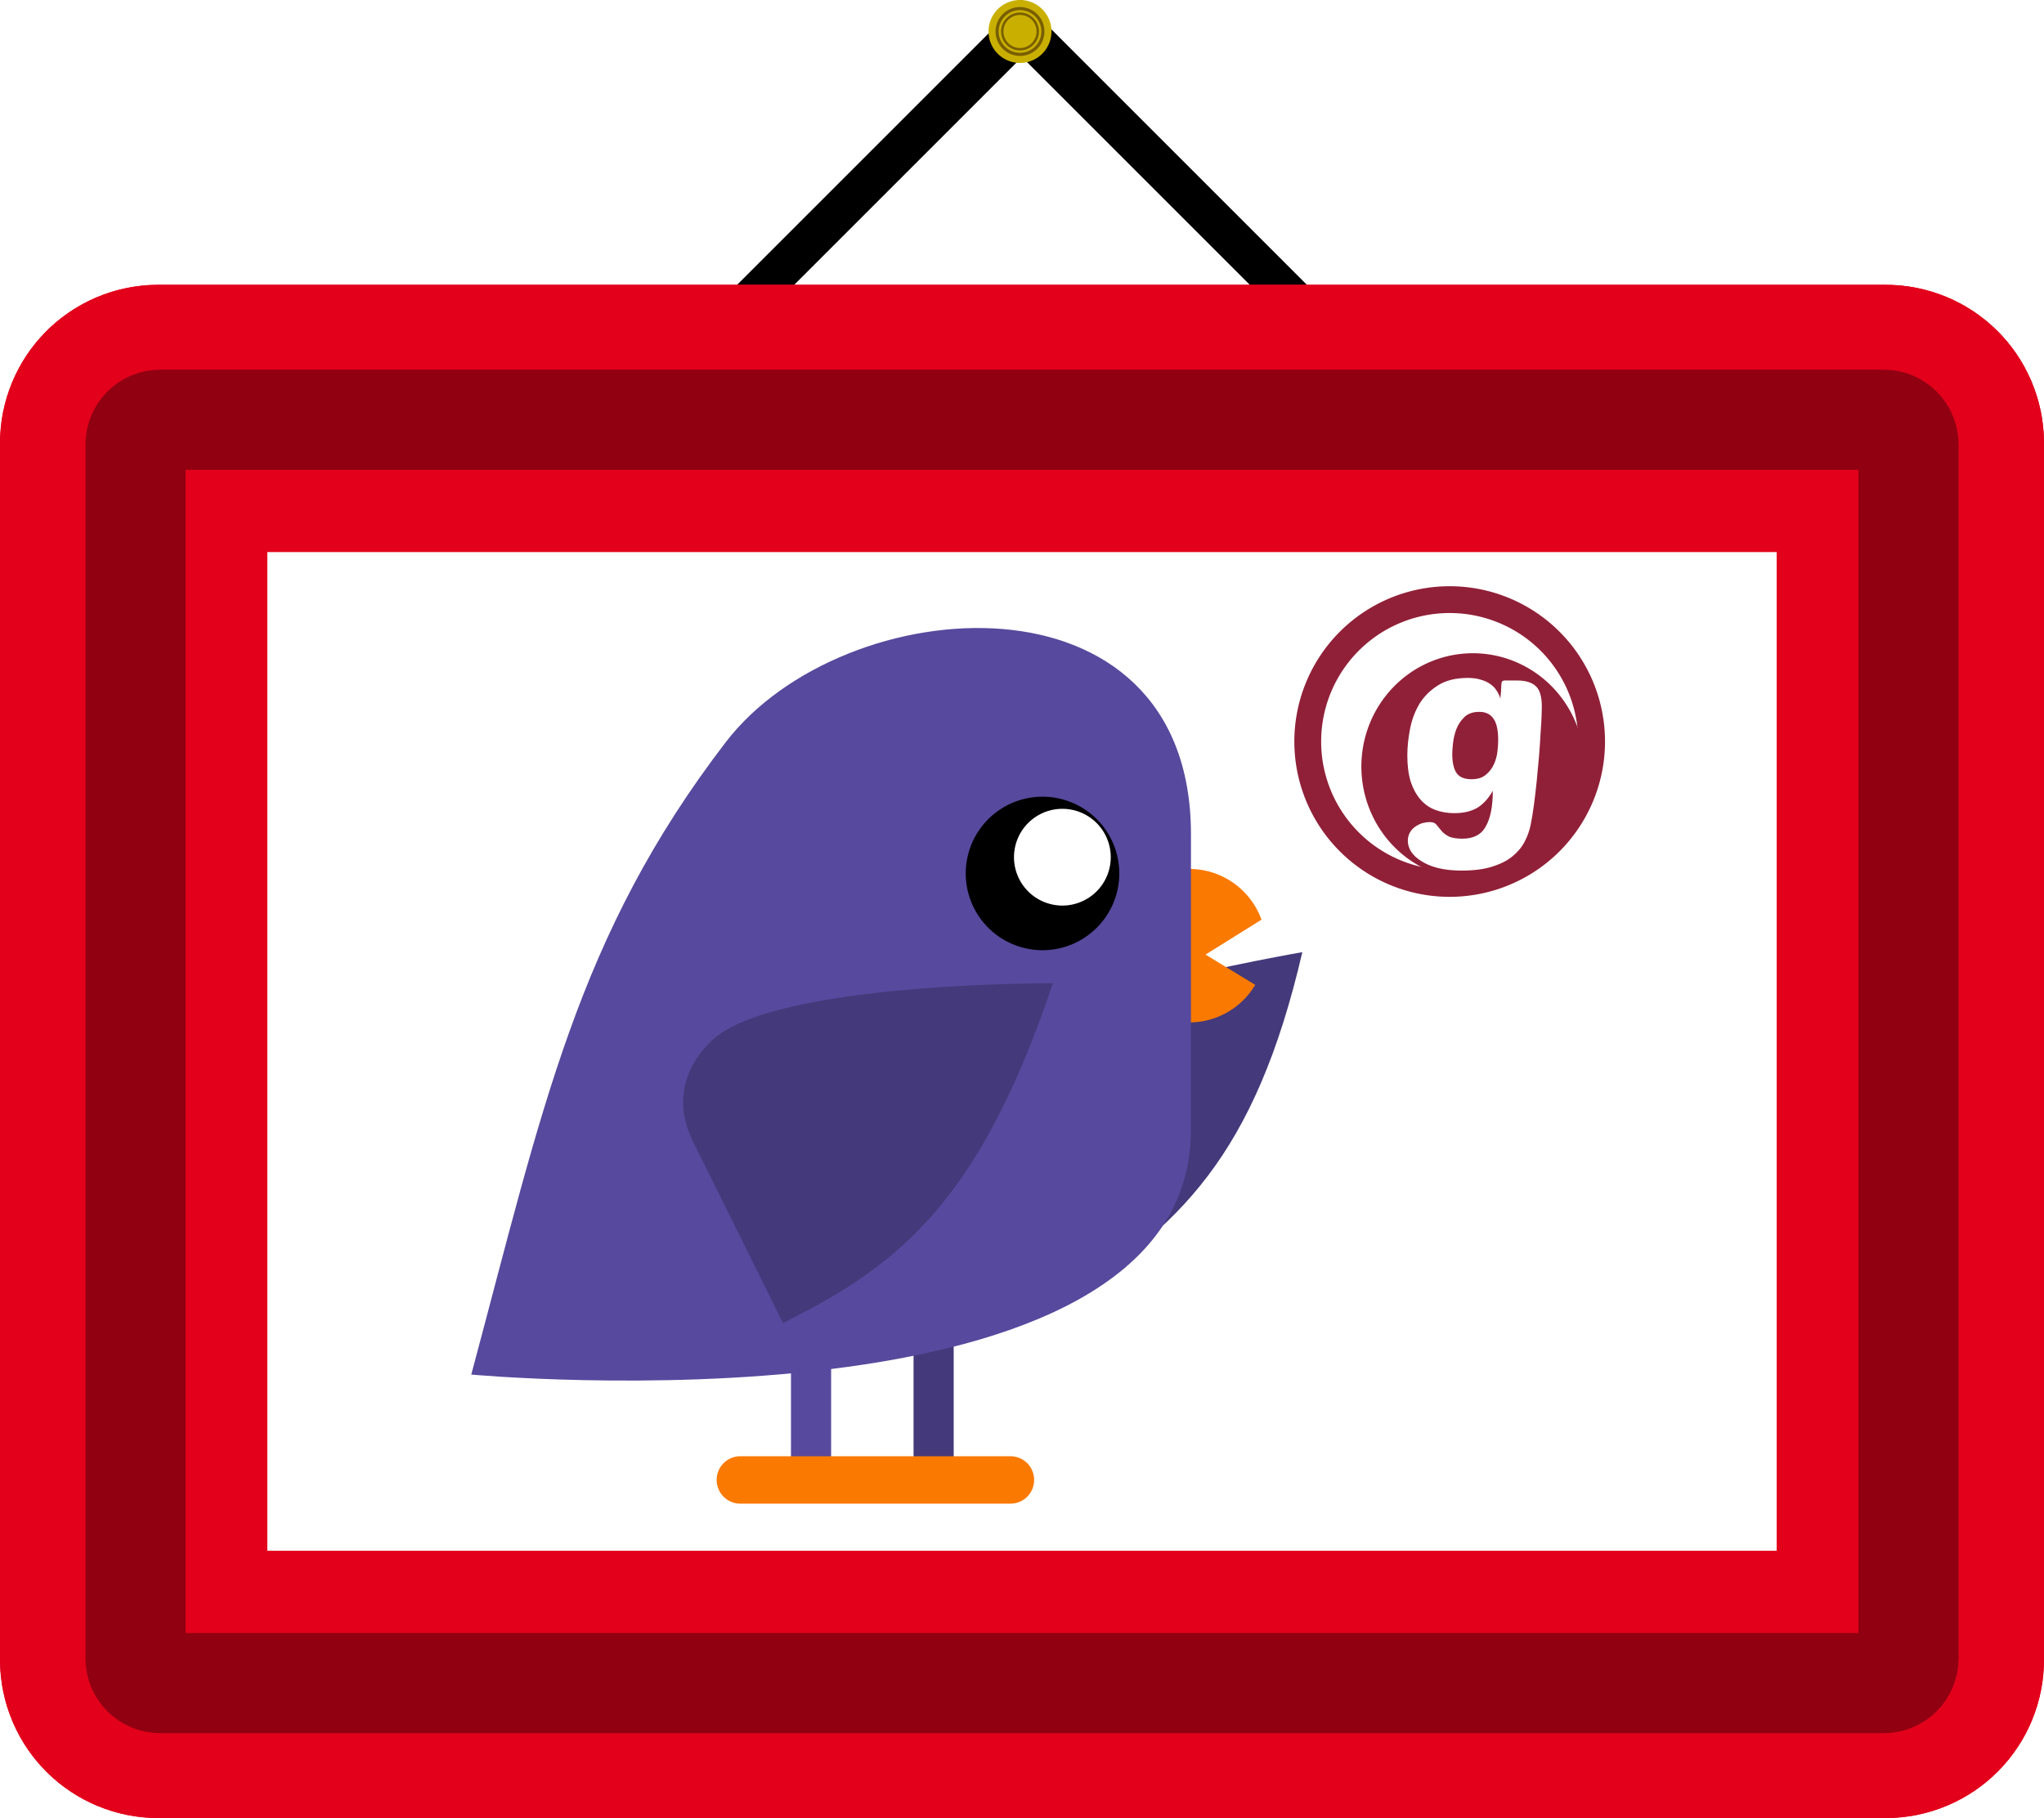 <?xml version="1.0" encoding="UTF-8" standalone="no"?>
<!-- Created with Inkscape (http://www.inkscape.org/) -->

<svg
   xmlns:dc="http://purl.org/dc/elements/1.1/"
   xmlns:cc="http://creativecommons.org/ns#"
   xmlns:rdf="http://www.w3.org/1999/02/22-rdf-syntax-ns#"
   xmlns:svg="http://www.w3.org/2000/svg"
   xmlns="http://www.w3.org/2000/svg"
   xmlns:sodipodi="http://sodipodi.sourceforge.net/DTD/sodipodi-0.dtd"
   xmlns:inkscape="http://www.inkscape.org/namespaces/inkscape"
   width="74.253mm"
   height="66.058mm"
   viewBox="0 0 263.1 234.064"
   id="svg2"
   version="1.1"
   inkscape:version="0.91 r13725"
   sodipodi:docname="Dragonleaf5678 bird portrait 4.svg">
  <defs
     id="defs4">
    <filter
       inkscape:collect="always"
       style="color-interpolation-filters:sRGB"
       id="filter4481"
       x="-0.049"
       width="1.097"
       y="-0.029"
       height="1.057">
      <feGaussianBlur
         inkscape:collect="always"
         stdDeviation="0.197"
         id="feGaussianBlur4483" />
    </filter>
    <clipPath
       clipPathUnits="userSpaceOnUse"
       id="clipPath4521">
      <path
         style="fill:#57499d;fill-opacity:1;fill-rule:evenodd;stroke:none;stroke-width:0.664px;stroke-linecap:butt;stroke-linejoin:miter;stroke-opacity:1"
         d="m 737.794,749.629 c 9.878,-36.865 14.652,-60.717 35.216,-87.537 16.327,-21.294 64.395,-24.748 64.395,12.745 l 0,40.918 c 0,43.12 -99.611,33.874 -99.611,33.874 z"
         id="path4523"
         inkscape:connector-curvature="0"
         sodipodi:nodetypes="sssss" />
    </clipPath>
    <clipPath
       clipPathUnits="userSpaceOnUse"
       id="clipPath4543">
      <path
         style="fill:#44397a;fill-opacity:1;fill-rule:evenodd;stroke:none;stroke-width:1px;stroke-linecap:butt;stroke-linejoin:miter;stroke-opacity:1"
         d="m 778.803,683.947 c -18.147,0 -31.95,3.129 -54.357,25.536 0,0 33.639,16.874 45.314,14.001 1.594,-0.392 9.043,-2.654 9.043,-11.501 z"
         id="path4545"
         inkscape:connector-curvature="0"
         sodipodi:nodetypes="csssc" />
    </clipPath>
    <clipPath
       clipPathUnits="userSpaceOnUse"
       id="clipPath4608">
      <path
         sodipodi:nodetypes="ccccccc"
         inkscape:connector-curvature="0"
         id="path4610"
         d="m 872.781,726.158 1.4e-4,-24.442 6.786,0 -1.4e-4,24.442 8.546,23.73 -23.878,4.2e-4 z"
         style="fill:#f2f3f4;fill-opacity:1;fill-rule:evenodd;stroke:none;stroke-width:1px;stroke-linecap:round;stroke-linejoin:round;stroke-opacity:1" />
    </clipPath>
    <clipPath
       clipPathUnits="userSpaceOnUse"
       id="clipPath4748">
      <rect
         style="opacity:1;fill:#000000;fill-opacity:0.53;fill-rule:nonzero;stroke:none;stroke-width:2.719;stroke-linecap:round;stroke-linejoin:round;stroke-miterlimit:4;stroke-dasharray:none;stroke-dashoffset:0;stroke-opacity:1"
         id="rect4750"
         width="289.914"
         height="260.215"
         x="197.99"
         y="638.705"
         ry="3.275" />
    </clipPath>
    <clipPath
       id="clipPath4186"
       clipPathUnits="userSpaceOnUse">
      <rect
         y="371.418"
         x="-647.748"
         height="23.849"
         width="1852"
         id="rect4188"
         style="opacity:1;fill:#000000;fill-opacity:1;fill-rule:nonzero;stroke:none;stroke-width:589.367;stroke-linecap:butt;stroke-linejoin:miter;stroke-miterlimit:4;stroke-dasharray:none;stroke-dashoffset:0;stroke-opacity:1" />
    </clipPath>
  </defs>
  <sodipodi:namedview
     id="base"
     pagecolor="#ffffff"
     bordercolor="#666666"
     borderopacity="1.0"
     inkscape:pageopacity="0.0"
     inkscape:pageshadow="2"
     inkscape:zoom="0.5"
     inkscape:cx="161.80253"
     inkscape:cy="-559.15819"
     inkscape:document-units="px"
     inkscape:current-layer="layer1"
     showgrid="false"
     inkscape:snap-bbox="true"
     inkscape:bbox-paths="true"
     inkscape:bbox-nodes="true"
     inkscape:snap-bbox-edge-midpoints="true"
     inkscape:snap-bbox-midpoints="true"
     inkscape:snap-global="false"
     showguides="false"
     fit-margin-top="0"
     fit-margin-left="0"
     fit-margin-right="0"
     fit-margin-bottom="0"
     inkscape:window-width="1867"
     inkscape:window-height="1056"
     inkscape:window-x="53"
     inkscape:window-y="24"
     inkscape:window-maximized="1" />
  <g
     inkscape:label="Layer 1"
     inkscape:groupmode="layer"
     id="layer1"
     transform="translate(-516.356,198.764)">
    <g
       transform="translate(2,760)"
       id="g29951">
      <g
         id="g29953"
         transform="translate(8.728,-0.247)">
        <path
           inkscape:connector-curvature="0"
           id="path29955"
           d="m 587.359,-91.025 51.653,-65.653"
           style="fill:none;fill-rule:evenodd;stroke:#000000;stroke-width:5.2;stroke-linecap:butt;stroke-linejoin:miter;stroke-miterlimit:4;stroke-dasharray:none;stroke-opacity:1"
           sodipodi:nodetypes="cc" />
        <path
           inkscape:connector-curvature="0"
           id="path29957"
           d="M 686.998,-89.025 635.345,-156.679"
           style="fill:none;fill-rule:evenodd;stroke:#000000;stroke-width:5.2;stroke-linecap:butt;stroke-linejoin:miter;stroke-miterlimit:4;stroke-dasharray:none;stroke-opacity:1"
           sodipodi:nodetypes="cc" />
      </g>
      <path
         style="opacity:1;fill:#c9b000;fill-opacity:1;fill-rule:nonzero;stroke:none;stroke-width:5.2;stroke-linecap:round;stroke-linejoin:round;stroke-miterlimit:4;stroke-dasharray:none;stroke-dashoffset:0;stroke-opacity:1"
         d="m 649.7,-154.712 a 4.051,4.051 0 0 1 -4.051,4.051 4.051,4.051 0 0 1 -4.051,-4.051 4.051,4.051 0 0 1 4.051,-4.051 4.051,4.051 0 0 1 4.051,4.051 z"
         id="circle29959"
         inkscape:connector-curvature="0" />
      <path
         style="opacity:1;fill:none;fill-opacity:1;fill-rule:nonzero;stroke:#795e00;stroke-width:0.4;stroke-linecap:round;stroke-linejoin:round;stroke-miterlimit:4;stroke-dasharray:none;stroke-dashoffset:0;stroke-opacity:1"
         d="m 648.595,-154.712 a 2.946,2.946 0 0 1 -2.946,2.946 2.946,2.946 0 0 1 -2.946,-2.946 2.946,2.946 0 0 1 2.946,-2.946 2.946,2.946 0 0 1 2.946,2.946 z"
         id="circle29961"
         inkscape:connector-curvature="0" />
      <path
         style="opacity:1;fill:none;fill-opacity:1;fill-rule:nonzero;stroke:#795e00;stroke-width:0.31;stroke-linecap:round;stroke-linejoin:round;stroke-miterlimit:4;stroke-dasharray:none;stroke-dashoffset:0;stroke-opacity:1"
         d="m 647.933,-154.712 a 2.284,2.284 0 0 1 -2.284,2.284 2.284,2.284 0 0 1 -2.284,-2.284 2.284,2.284 0 0 1 2.284,-2.284 2.284,2.284 0 0 1 2.284,2.284 z"
         id="circle29963"
         inkscape:connector-curvature="0" />
    </g>
    <g
       transform="translate(0,438.011)"
       id="g29890">
      <g
         transform="translate(8.728,-0.247)"
         id="g29892">
        <path
           style="fill:none;fill-rule:evenodd;stroke:#000000;stroke-width:5.2;stroke-linecap:butt;stroke-linejoin:miter;stroke-miterlimit:4;stroke-dasharray:none;stroke-opacity:1"
           d="m 620.359,-108.775 17.593,-47.329"
           id="path29894"
           inkscape:connector-curvature="0"
           sodipodi:nodetypes="cc" />
        <path
           style="fill:none;fill-rule:evenodd;stroke:#000000;stroke-width:5.2;stroke-linecap:butt;stroke-linejoin:miter;stroke-miterlimit:4;stroke-dasharray:none;stroke-opacity:1"
           d="m 653.998,-107.775 -18.344,-48.903"
           id="path29896"
           inkscape:connector-curvature="0"
           sodipodi:nodetypes="cc" />
      </g>
      <path
         style="opacity:1;fill:#c9b000;fill-opacity:1;fill-rule:nonzero;stroke:none;stroke-width:5.2;stroke-linecap:round;stroke-linejoin:round;stroke-miterlimit:4;stroke-dasharray:none;stroke-dashoffset:0;stroke-opacity:1"
         d="m 649.7,-154.712 a 4.051,4.051 0 0 1 -4.051,4.051 4.051,4.051 0 0 1 -4.051,-4.051 4.051,4.051 0 0 1 4.051,-4.051 4.051,4.051 0 0 1 4.051,4.051 z"
         id="circle29898"
         inkscape:connector-curvature="0" />
      <path
         style="opacity:1;fill:none;fill-opacity:1;fill-rule:nonzero;stroke:#795e00;stroke-width:0.4;stroke-linecap:round;stroke-linejoin:round;stroke-miterlimit:4;stroke-dasharray:none;stroke-dashoffset:0;stroke-opacity:1"
         d="m 648.595,-154.712 a 2.946,2.946 0 0 1 -2.946,2.946 2.946,2.946 0 0 1 -2.946,-2.946 2.946,2.946 0 0 1 2.946,-2.946 2.946,2.946 0 0 1 2.946,2.946 z"
         id="circle29900"
         inkscape:connector-curvature="0" />
      <path
         style="opacity:1;fill:none;fill-opacity:1;fill-rule:nonzero;stroke:#795e00;stroke-width:0.31;stroke-linecap:round;stroke-linejoin:round;stroke-miterlimit:4;stroke-dasharray:none;stroke-dashoffset:0;stroke-opacity:1"
         d="m 647.933,-154.712 a 2.284,2.284 0 0 1 -2.284,2.284 2.284,2.284 0 0 1 -2.284,-2.284 2.284,2.284 0 0 1 2.284,-2.284 2.284,2.284 0 0 1 2.284,2.284 z"
         id="circle29902"
         inkscape:connector-curvature="0" />
    </g>
    <g
       id="g29935"
       transform="translate(535,65)">
      <path
         style="opacity:1;fill:#fa7900;fill-opacity:1;fill-rule:nonzero;stroke:none;stroke-width:17.9;stroke-linecap:round;stroke-linejoin:round;stroke-miterlimit:4;stroke-dasharray:none;stroke-dashoffset:0;stroke-opacity:1"
         d="m 689.393,848.851 a 10.625,10.625 0 0 1 -10.625,10.625 10.625,10.625 0 0 1 -10.625,-10.625 10.625,10.625 0 0 1 10.625,-10.625 10.625,10.625 0 0 1 10.625,10.625 z"
         id="circle4213"
         inkscape:connector-curvature="0" />
      <path
         transform="matrix(0,1,-1,0,0,0)"
         style="opacity:1;fill:#57499d;fill-opacity:1;fill-rule:nonzero;stroke:none;stroke-width:17.9;stroke-linecap:round;stroke-linejoin:round;stroke-miterlimit:4;stroke-dasharray:none;stroke-dashoffset:0;stroke-opacity:1"
         d="m 899.46,-629.51 22.407,0 c 1.539,0 2.778,1.239 2.778,2.778 0,1.539 -1.239,2.778 -2.778,2.778 l -22.407,0 c -1.539,0 -2.778,-1.239 -2.778,-2.778 0,-1.539 1.239,-2.778 2.778,-2.778 z"
         id="rect4225"
         inkscape:connector-curvature="0" />
      <path
         transform="matrix(0,1,-1,0,0,0)"
         style="opacity:1;fill:#44397a;fill-opacity:1;fill-rule:nonzero;stroke:none;stroke-width:17.9;stroke-linecap:round;stroke-linejoin:round;stroke-miterlimit:4;stroke-dasharray:none;stroke-dashoffset:0;stroke-opacity:1"
         d="m 899.46,-646.474 21.514,0 c 1.539,0 2.778,1.239 2.778,2.778 0,1.539 -1.239,2.778 -2.778,2.778 l -21.514,0 c -1.539,0 -2.778,-1.239 -2.778,-2.778 0,-1.539 1.239,-2.778 2.778,-2.778 z"
         id="rect4227"
         inkscape:connector-curvature="0" />
      <path
         sodipodi:nodetypes="sssss"
         inkscape:connector-curvature="0"
         id="path4211"
         d="m 579.705,908.223 c 9.878,-36.865 14.652,-60.717 35.216,-87.537 16.327,-21.294 64.395,-24.748 64.395,12.745 l 0,40.918 c 0,43.12 -99.611,33.874 -99.611,33.874 z"
         style="fill:#57499d;fill-opacity:1;fill-rule:evenodd;stroke:none;stroke-width:0.664px;stroke-linecap:butt;stroke-linejoin:miter;stroke-opacity:1" />
      <path
         style="opacity:1;fill:#000000;fill-opacity:1;fill-rule:nonzero;stroke:none;stroke-width:17.9;stroke-linecap:round;stroke-linejoin:round;stroke-miterlimit:4;stroke-dasharray:none;stroke-dashoffset:0;stroke-opacity:1"
         d="m 669.393,838.851 a 10.625,10.625 0 0 1 -10.625,10.625 10.625,10.625 0 0 1 -10.625,-10.625 10.625,10.625 0 0 1 10.625,-10.625 10.625,10.625 0 0 1 10.625,10.625 z"
         id="path4203"
         inkscape:connector-curvature="0" />
      <path
         sodipodi:nodetypes="csssc"
         inkscape:connector-curvature="0"
         id="path4215"
         d="m 620.714,842.541 c -18.147,0 -31.95,3.129 -54.357,25.536 0,0 33.639,16.874 45.314,14.001 1.594,-0.392 9.043,-2.654 9.043,-11.501 z"
         style="fill:#44397a;fill-opacity:1;fill-rule:evenodd;stroke:none;stroke-width:1px;stroke-linecap:butt;stroke-linejoin:miter;stroke-opacity:1" />
      <path
         style="opacity:1;fill:#fa7900;fill-opacity:1;fill-rule:nonzero;stroke:none;stroke-width:17.9;stroke-linecap:round;stroke-linejoin:round;stroke-miterlimit:4;stroke-dasharray:none;stroke-dashoffset:0;stroke-opacity:1"
         d="m 616.951,919.527 37.376,0 c 1.819,0 3.283,1.464 3.283,3.283 0,1.819 -1.464,3.283 -3.283,3.283 l -37.376,0 c -1.819,0 -3.283,-1.464 -3.283,-3.283 0,-1.819 1.464,-3.283 3.283,-3.283 z"
         id="rect4221"
         inkscape:connector-curvature="0" />
      <path
         style="opacity:1;fill:#ffffff;fill-opacity:1;fill-rule:nonzero;stroke:none;stroke-width:17.9;stroke-linecap:round;stroke-linejoin:round;stroke-miterlimit:4;stroke-dasharray:none;stroke-dashoffset:0;stroke-opacity:1"
         d="m 665.464,838.851 a 6.696,6.696 0 0 1 -6.696,6.696 6.696,6.696 0 0 1 -6.696,-6.696 6.696,6.696 0 0 1 6.696,-6.696 6.696,6.696 0 0 1 6.696,6.696 z"
         id="circle4281"
         inkscape:connector-curvature="0" />
    </g>
    <g
       id="g29904"
       transform="translate(-220.617,-357.089)">
      <path
         style="opacity:1;fill:#fa7900;fill-opacity:1;fill-rule:nonzero;stroke:none;stroke-width:17.9;stroke-linecap:round;stroke-linejoin:round;stroke-miterlimit:4;stroke-dasharray:none;stroke-dashoffset:0;stroke-opacity:1"
         d="m 883.847,837.74 a 10.625,10.625 0 0 1 -10.625,10.625 10.625,10.625 0 0 1 -10.625,-10.625 10.625,10.625 0 0 1 10.625,-10.625 10.625,10.625 0 0 1 10.625,10.625 z"
         id="circle4255"
         inkscape:connector-curvature="0" />
      <path
         transform="matrix(0,1,-1,0,0,0)"
         style="opacity:1;fill:#57499d;fill-opacity:1;fill-rule:nonzero;stroke:none;stroke-width:17.9;stroke-linecap:round;stroke-linejoin:round;stroke-miterlimit:4;stroke-dasharray:none;stroke-dashoffset:0;stroke-opacity:1"
         d="m 888.348,-823.964 22.407,0 c 1.539,0 2.778,1.239 2.778,2.778 0,1.539 -1.239,2.778 -2.778,2.778 l -22.407,0 c -1.539,0 -2.778,-1.239 -2.778,-2.778 0,-1.539 1.239,-2.778 2.778,-2.778 z"
         id="rect4257"
         inkscape:connector-curvature="0" />
      <path
         transform="matrix(0,1,-1,0,0,0)"
         style="opacity:1;fill:#44397a;fill-opacity:1;fill-rule:nonzero;stroke:none;stroke-width:17.9;stroke-linecap:round;stroke-linejoin:round;stroke-miterlimit:4;stroke-dasharray:none;stroke-dashoffset:0;stroke-opacity:1"
         d="m 888.348,-840.929 21.514,0 c 1.539,0 2.778,1.239 2.778,2.778 0,1.539 -1.239,2.778 -2.778,2.778 l -21.514,0 c -1.539,0 -2.778,-1.239 -2.778,-2.778 0,-1.539 1.239,-2.778 2.778,-2.778 z"
         id="rect4259"
         inkscape:connector-curvature="0" />
      <path
         style="fill:#57499d;fill-opacity:1;fill-rule:evenodd;stroke:none;stroke-width:0.664px;stroke-linecap:butt;stroke-linejoin:miter;stroke-opacity:1"
         d="m 774.159,897.111 c 9.878,-36.865 14.652,-60.717 35.216,-87.537 16.327,-21.294 64.395,-24.748 64.395,12.745 l 0,40.918 c 0,43.12 -99.611,33.874 -99.611,33.874 z"
         id="path4261"
         inkscape:connector-curvature="0"
         sodipodi:nodetypes="sssss" />
      <path
         style="opacity:1;fill:#000000;fill-opacity:1;fill-rule:nonzero;stroke:none;stroke-width:17.9;stroke-linecap:round;stroke-linejoin:round;stroke-miterlimit:4;stroke-dasharray:none;stroke-dashoffset:0;stroke-opacity:1"
         d="m 863.847,827.74 a 10.625,10.625 0 0 1 -10.625,10.625 10.625,10.625 0 0 1 -10.625,-10.625 10.625,10.625 0 0 1 10.625,-10.625 10.625,10.625 0 0 1 10.625,10.625 z"
         id="circle4263"
         inkscape:connector-curvature="0" />
      <path
         style="opacity:1;fill:#fa7900;fill-opacity:1;fill-rule:nonzero;stroke:none;stroke-width:17.9;stroke-linecap:round;stroke-linejoin:round;stroke-miterlimit:4;stroke-dasharray:none;stroke-dashoffset:0;stroke-opacity:1"
         d="m 811.405,908.415 37.376,0 c 1.819,0 3.283,1.464 3.283,3.283 0,1.819 -1.464,3.283 -3.283,3.283 l -37.376,0 c -1.819,0 -3.283,-1.464 -3.283,-3.283 0,-1.819 1.464,-3.283 3.283,-3.283 z"
         id="rect4267"
         inkscape:connector-curvature="0" />
      <path
         style="opacity:1;fill:#ffffff;fill-opacity:1;fill-rule:nonzero;stroke:none;stroke-width:3.8;stroke-linecap:round;stroke-linejoin:round;stroke-miterlimit:4;stroke-dasharray:none;stroke-dashoffset:0;stroke-opacity:1"
         d="m 886.451,838.411 a 2.812,1.739 0 0 1 -2.812,1.739 2.812,1.739 0 0 1 -2.812,-1.739 2.812,1.739 0 0 1 2.812,-1.739 2.812,1.739 0 0 1 2.812,1.739 z"
         id="path4273"
         inkscape:connector-curvature="0" />
      <path
         style="opacity:1;fill:#ffffff;fill-opacity:1;fill-rule:nonzero;stroke:none;stroke-width:17.9;stroke-linecap:round;stroke-linejoin:round;stroke-miterlimit:4;stroke-dasharray:none;stroke-dashoffset:0;stroke-opacity:1"
         d="m 860.821,826.566 a 6.696,6.696 0 0 1 -6.696,6.696 6.696,6.696 0 0 1 -6.696,-6.696 6.696,6.696 0 0 1 6.696,-6.696 6.696,6.696 0 0 1 6.696,6.696 z"
         id="circle4283"
         inkscape:connector-curvature="0" />
      <path
         style="fill:#3c336c;fill-opacity:1;fill-rule:evenodd;stroke:none;stroke-width:1px;stroke-linecap:butt;stroke-linejoin:miter;stroke-opacity:1"
         d="m 868.164,881.774 c -6.44,-8.881 -10.194,-17.675 -9.948,-43.239 0,0 18.112,5.47 21.204,13.055 0.422,1.036 2.238,6.155 -0.998,11.919 z"
         id="path4287"
         inkscape:connector-curvature="0"
         sodipodi:nodetypes="csssc" />
      <path
         sodipodi:nodetypes="csssc"
         inkscape:connector-curvature="0"
         id="path4285"
         d="m 831.424,882.633 c 15.548,-4.57 26.587,-10.727 40.142,-35.568 0,0 -33.071,-5.986 -42.35,-0.584 -1.267,0.737 -7.08,4.551 -4.852,12.132 z"
         style="fill:#44397a;fill-opacity:1;fill-rule:evenodd;stroke:none;stroke-width:1px;stroke-linecap:butt;stroke-linejoin:miter;stroke-opacity:1" />
      <g
         transform="matrix(2.252,1.042,-1.042,2.252,-336.484,-1868.531)"
         style="color:#000000;font-style:normal;font-variant:normal;font-weight:800;font-stretch:normal;font-size:22.713px;line-height:125%;font-family:Kelson;-inkscape-font-specification:'Kelson Ultra-Bold';text-indent:0;text-align:start;text-decoration:none;text-decoration-line:none;text-decoration-style:solid;text-decoration-color:#000000;letter-spacing:0px;word-spacing:0px;text-transform:none;direction:ltr;block-progression:tb;writing-mode:lr-tb;baseline-shift:baseline;text-anchor:start;white-space:normal;clip-rule:nonzero;display:inline;overflow:visible;visibility:visible;opacity:1;isolation:auto;mix-blend-mode:normal;color-interpolation:sRGB;color-interpolation-filters:linearRGB;solid-color:#000000;solid-opacity:1;fill:#ffffff;fill-opacity:1;fill-rule:nonzero;stroke:#a8a8a8;stroke-width:0.459;stroke-linecap:butt;stroke-linejoin:miter;stroke-miterlimit:4;stroke-dasharray:none;stroke-dashoffset:0;stroke-opacity:1;filter:url(#filter4481);color-rendering:auto;image-rendering:auto;shape-rendering:auto;text-rendering:auto;enable-background:accumulate"
         id="text4381">
        <path
           d="m 905.93,771.445 c 0,-2.794 4.02,-0.795 4.02,-6.428 0,-2.907 -1.681,-4.997 -5.656,-4.997 -4.088,0 -5.701,2.09 -5.701,5.724 l 3.816,0 c 0,-1.544 0.613,-2.203 1.703,-2.203 0.863,0 1.476,0.432 1.476,1.635 0,3.475 -3.77,0.772 -3.77,6.246 l 0,0.227 4.111,0 0,-0.204 z m 0.114,1.772 -4.293,0 0,4.384 4.293,0 0,-4.384 z"
           id="path30050"
           inkscape:connector-curvature="0" />
      </g>
    </g>
    <g
       id="g29924"
       transform="translate(-159,-209)">
      <path
         inkscape:connector-curvature="0"
         id="circle4229"
         d="m 846.959,980.152 a 10.625,10.625 0 0 0 -10.625,10.625 10.625,10.625 0 0 0 10.625,10.625 10.625,10.625 0 0 0 9.123,-5.203 l -6.875,-4.189 7.738,-4.83 a 10.625,10.625 0 0 0 -9.986,-7.027 z"
         style="opacity:1;fill:#fa7900;fill-opacity:1;fill-rule:nonzero;stroke:none;stroke-width:17.9;stroke-linecap:round;stroke-linejoin:round;stroke-miterlimit:4;stroke-dasharray:none;stroke-dashoffset:0;stroke-opacity:1" />
      <path
         transform="matrix(0,1,-1,0,0,0)"
         style="opacity:1;fill:#57499d;fill-opacity:1;fill-rule:nonzero;stroke:none;stroke-width:17.9;stroke-linecap:round;stroke-linejoin:round;stroke-miterlimit:4;stroke-dasharray:none;stroke-dashoffset:0;stroke-opacity:1"
         d="m 1041.386,-797.7 22.407,0 c 1.539,0 2.778,1.239 2.778,2.778 0,1.539 -1.239,2.778 -2.778,2.778 l -22.407,0 c -1.539,0 -2.778,-1.239 -2.778,-2.778 0,-1.539 1.239,-2.778 2.778,-2.778 z"
         id="rect4231"
         inkscape:connector-curvature="0" />
      <path
         transform="matrix(0,1,-1,0,0,0)"
         style="opacity:1;fill:#44397a;fill-opacity:1;fill-rule:nonzero;stroke:none;stroke-width:17.9;stroke-linecap:round;stroke-linejoin:round;stroke-miterlimit:4;stroke-dasharray:none;stroke-dashoffset:0;stroke-opacity:1"
         d="m 1041.386,-814.665 21.514,0 c 1.539,0 2.778,1.239 2.778,2.778 0,1.539 -1.239,2.778 -2.778,2.778 l -21.514,0 c -1.539,0 -2.778,-1.239 -2.778,-2.778 0,-1.539 1.239,-2.778 2.778,-2.778 z"
         id="rect4233"
         inkscape:connector-curvature="0" />
      <path
         style="fill:#57499d;fill-opacity:1;fill-rule:evenodd;stroke:none;stroke-width:0.664px;stroke-linecap:butt;stroke-linejoin:miter;stroke-opacity:1"
         d="m 747.895,1050.149 c 9.878,-36.865 14.652,-60.717 35.216,-87.537 16.327,-21.294 64.395,-24.748 64.395,12.745 l 0,40.917 c 0,43.12 -99.611,33.874 -99.611,33.874 z"
         id="path4235"
         inkscape:connector-curvature="0"
         sodipodi:nodetypes="sssss" />
      <path
         style="fill:#44397a;fill-opacity:1;fill-rule:evenodd;stroke:none;stroke-width:1px;stroke-linecap:butt;stroke-linejoin:miter;stroke-opacity:1"
         d="m 788.905,984.467 c -18.147,0 -31.95,3.129 -54.357,25.536 0,0 33.639,16.874 45.314,14.001 1.594,-0.392 9.043,-2.654 9.043,-11.501 z"
         id="path4239"
         inkscape:connector-curvature="0"
         sodipodi:nodetypes="csssc" />
      <path
         style="opacity:1;fill:#fa7900;fill-opacity:1;fill-rule:nonzero;stroke:none;stroke-width:17.9;stroke-linecap:round;stroke-linejoin:round;stroke-miterlimit:4;stroke-dasharray:none;stroke-dashoffset:0;stroke-opacity:1"
         d="m 785.141,1061.454 37.376,0 c 1.819,0 3.283,1.464 3.283,3.283 0,1.819 -1.464,3.283 -3.283,3.283 l -37.376,0 c -1.819,0 -3.283,-1.464 -3.283,-3.283 0,-1.819 1.464,-3.283 3.283,-3.283 z"
         id="rect4241"
         inkscape:connector-curvature="0" />
      <path
         sodipodi:nodetypes="sssssss"
         inkscape:connector-curvature="0"
         id="rect4245"
         d="m 838.105,982.048 c -6.87,-0.558 -15.677,1.137 -22.029,4.097 -1.395,0.65 -2.958,-0.71 -3.239,-2.223 -0.281,-1.513 0.807,-2.636 2.223,-3.239 7.04,-2.998 14.471,-3.89 22.029,-4.097 1.538,-0.042 2.958,0.71 3.239,2.223 0.281,1.513 -0.689,3.364 -2.223,3.239 z"
         style="opacity:1;fill:#44397a;fill-opacity:1;fill-rule:nonzero;stroke:none;stroke-width:17.9;stroke-linecap:round;stroke-linejoin:round;stroke-miterlimit:4;stroke-dasharray:none;stroke-dashoffset:0;stroke-opacity:1" />
      <g
         transform="matrix(2.252,1.042,-1.042,2.252,-356.627,-1712.817)"
         style="color:#000000;font-style:normal;font-variant:normal;font-weight:800;font-stretch:normal;font-size:22.713px;line-height:125%;font-family:Kelson;-inkscape-font-specification:'Kelson Ultra-Bold';text-indent:0;text-align:start;text-decoration:none;text-decoration-line:none;text-decoration-style:solid;text-decoration-color:#000000;letter-spacing:0px;word-spacing:0px;text-transform:none;direction:ltr;block-progression:tb;writing-mode:lr-tb;baseline-shift:baseline;text-anchor:start;white-space:normal;clip-rule:nonzero;display:inline;overflow:visible;visibility:visible;opacity:1;isolation:auto;mix-blend-mode:normal;color-interpolation:sRGB;color-interpolation-filters:linearRGB;solid-color:#000000;solid-opacity:1;fill:#ffffff;fill-opacity:1;fill-rule:nonzero;stroke:#a8a8a8;stroke-width:0.459;stroke-linecap:butt;stroke-linejoin:miter;stroke-miterlimit:4;stroke-dasharray:none;stroke-dashoffset:0;stroke-opacity:1;filter:url(#filter4481);color-rendering:auto;image-rendering:auto;shape-rendering:auto;text-rendering:auto;enable-background:accumulate"
         id="text4493">
        <path
           d="m 899.366,760.293 0.068,11.357 3.998,0 0.045,-11.357 -4.111,0 z m 4.202,12.924 -4.293,0 0,4.384 4.293,0 0,-4.384 z"
           id="path30056"
           inkscape:connector-curvature="0" />
      </g>
    </g>
    <g
       id="g29693"
       transform="matrix(1.063,0,0,1.063,212.107,-626.206)">
      <g
         id="g4589"
         transform="matrix(-0.784,-0.051,-0.209,-0.916,1605.213,1414.568)">
        <path
           style="fill:#44397a;fill-opacity:1;fill-rule:evenodd;stroke:none;stroke-width:1px;stroke-linecap:butt;stroke-linejoin:miter;stroke-opacity:1"
           d="m 778.803,683.947 c -18.147,0 -31.95,3.129 -54.357,25.536 0,0 33.639,16.874 45.314,14.001 1.594,-0.392 9.043,-2.654 9.043,-11.501 z"
           id="path4591"
           inkscape:connector-curvature="0"
           sodipodi:nodetypes="csssc" />
        <path
           clip-path="url(#clipPath4543)"
           inkscape:connector-curvature="0"
           id="path4593"
           d="m 758.75,683.612 -1.786,41.429 15,3.393 8.75,-9.107 7.143,-24.286 -11.071,-16.607 z"
           style="fill:#ffffff;fill-opacity:1;fill-rule:evenodd;stroke:#bfbfbf;stroke-width:1px;stroke-linecap:butt;stroke-linejoin:miter;stroke-opacity:1" />
      </g>
      <path
         style="opacity:1;fill:#fa7900;fill-opacity:1;fill-rule:nonzero;stroke:none;stroke-width:17.9;stroke-linecap:round;stroke-linejoin:round;stroke-miterlimit:4;stroke-dasharray:none;stroke-dashoffset:0;stroke-opacity:1"
         d="m 891.982,704.257 a 10.625,10.625 0 0 1 -10.625,10.625 10.625,10.625 0 0 1 -10.625,-10.625 10.625,10.625 0 0 1 10.625,-10.625 10.625,10.625 0 0 1 10.625,10.625 z"
         id="circle4497"
         inkscape:connector-curvature="0" />
      <path
         transform="matrix(0,1,-1,0,0,0)"
         style="opacity:1;fill:#57499d;fill-opacity:1;fill-rule:nonzero;stroke:none;stroke-width:17.9;stroke-linecap:round;stroke-linejoin:round;stroke-miterlimit:4;stroke-dasharray:none;stroke-dashoffset:0;stroke-opacity:1"
         d="m 754.866,-832.099 22.407,0 c 1.539,0 2.778,1.239 2.778,2.778 0,1.539 -1.239,2.778 -2.778,2.778 l -22.407,0 c -1.539,0 -2.778,-1.239 -2.778,-2.778 0,-1.539 1.239,-2.778 2.778,-2.778 z"
         id="rect4499"
         inkscape:connector-curvature="0" />
      <path
         transform="matrix(0,1,-1,0,0,0)"
         style="opacity:1;fill:#44397a;fill-opacity:1;fill-rule:nonzero;stroke:none;stroke-width:17.9;stroke-linecap:round;stroke-linejoin:round;stroke-miterlimit:4;stroke-dasharray:none;stroke-dashoffset:0;stroke-opacity:1"
         d="m 754.866,-849.063 21.514,0 c 1.539,0 2.778,1.239 2.778,2.778 0,1.539 -1.239,2.778 -2.778,2.778 l -21.514,0 c -1.539,0 -2.778,-1.239 -2.778,-2.778 0,-1.539 1.239,-2.778 2.778,-2.778 z"
         id="rect4501"
         inkscape:connector-curvature="0" />
      <path
         style="fill:#57499d;fill-opacity:1;fill-rule:evenodd;stroke:none;stroke-width:0.664px;stroke-linecap:butt;stroke-linejoin:miter;stroke-opacity:1"
         d="m 782.294,763.629 c 9.878,-36.865 14.652,-60.717 35.216,-87.537 16.327,-21.294 64.395,-24.748 64.395,12.745 l 0,40.918 c 0,43.12 -99.611,33.874 -99.611,33.874 z"
         id="path4503"
         inkscape:connector-curvature="0"
         sodipodi:nodetypes="sssss" />
      <path
         transform="translate(44.5,14)"
         clip-path="url(#clipPath4521)"
         sodipodi:nodetypes="cccccscc"
         inkscape:connector-curvature="0"
         id="path4517"
         d="m 758.043,681.932 45.028,22.938 37.881,-10.102 2.525,34.85 -9.596,16.92 c 0,0 -87.378,22.476 -89.146,22.728 -1.768,0.253 -28.789,-14.647 -28.789,-14.647 z"
         style="fill:#ffffff;fill-opacity:1;fill-rule:evenodd;stroke:#bfbfbf;stroke-width:1px;stroke-linecap:butt;stroke-linejoin:miter;stroke-opacity:1" />
      <path
         style="opacity:1;fill:#000000;fill-opacity:1;fill-rule:nonzero;stroke:none;stroke-width:17.9;stroke-linecap:round;stroke-linejoin:round;stroke-miterlimit:4;stroke-dasharray:none;stroke-dashoffset:0;stroke-opacity:1"
         d="m 871.982,694.257 a 10.625,10.625 0 0 1 -10.625,10.625 10.625,10.625 0 0 1 -10.625,-10.625 10.625,10.625 0 0 1 10.625,-10.625 10.625,10.625 0 0 1 10.625,10.625 z"
         id="circle4505"
         inkscape:connector-curvature="0" />
      <path
         style="opacity:1;fill:#fa7900;fill-opacity:1;fill-rule:nonzero;stroke:none;stroke-width:17.9;stroke-linecap:round;stroke-linejoin:round;stroke-miterlimit:4;stroke-dasharray:none;stroke-dashoffset:0;stroke-opacity:1"
         d="m 819.54,774.933 37.376,0 c 1.819,0 3.283,1.464 3.283,3.283 0,1.819 -1.464,3.283 -3.283,3.283 l -37.376,0 c -1.819,0 -3.283,-1.464 -3.283,-3.283 0,-1.819 1.464,-3.283 3.283,-3.283 z"
         id="rect4509"
         inkscape:connector-curvature="0" />
      <path
         style="opacity:1;fill:#ffffff;fill-opacity:1;fill-rule:nonzero;stroke:none;stroke-width:17.9;stroke-linecap:round;stroke-linejoin:round;stroke-miterlimit:4;stroke-dasharray:none;stroke-dashoffset:0;stroke-opacity:1"
         d="m 871.258,696.169 a 6.696,6.696 0 0 1 -6.696,6.696 6.696,6.696 0 0 1 -6.696,-6.696 6.696,6.696 0 0 1 6.696,-6.696 6.696,6.696 0 0 1 6.696,6.696 z"
         id="circle4511"
         inkscape:connector-curvature="0" />
      <path
         inkscape:connector-curvature="0"
         id="path4678"
         d="m 804.498,696.33 c -10.32,19.617 -14.85,39.851 -22.205,67.299 0,0 99.611,9.245 99.611,-33.875 l 0,-20.57 -30.873,8.271 -4.496,0.303 -41.754,-21.26 -0.283,-0.168 z"
         style="fill:none;fill-opacity:1;fill-rule:evenodd;stroke:#bfbfbf;stroke-width:0.664px;stroke-linecap:butt;stroke-linejoin:miter;stroke-opacity:1" />
      <path
         inkscape:connector-curvature="0"
         id="path4513"
         d="m 803.103,690.519 13.392,-4.386 21.493,5.733"
         style="fill:none;fill-rule:evenodd;stroke:#fffea1;stroke-width:2.719;stroke-linecap:round;stroke-linejoin:round;stroke-miterlimit:4;stroke-dasharray:none;stroke-opacity:1" />
      <path
         style="opacity:1;fill:none;fill-opacity:0.104;fill-rule:nonzero;stroke:#fffea1;stroke-width:2.799;stroke-linecap:round;stroke-linejoin:round;stroke-miterlimit:4;stroke-dasharray:none;stroke-dashoffset:0;stroke-opacity:1"
         d="m 843.356,679.901 29.573,0 c 1.815,0 3.275,1.461 3.275,3.275 l 0,22.084 c 0,1.815 -1.461,3.275 -3.275,3.275 l -29.573,0 c -1.815,0 -3.275,-1.461 -3.275,-3.275 l 0,-22.084 c 0,-1.815 1.461,-3.275 3.275,-3.275 z"
         id="rect4713"
         inkscape:connector-curvature="0" />
      <path
         style="opacity:1;fill:#000000;fill-opacity:0.53;fill-rule:nonzero;stroke:#fffea1;stroke-width:2.799;stroke-linecap:round;stroke-linejoin:round;stroke-miterlimit:4;stroke-dasharray:none;stroke-dashoffset:0;stroke-opacity:1"
         d="m 843.356,679.901 29.573,0 c 1.815,0 3.275,1.461 3.275,3.275 l 0,22.084 c 0,1.815 -1.461,3.275 -3.275,3.275 l -29.573,0 c -1.815,0 -3.275,-1.461 -3.275,-3.275 l 0,-22.084 c 0,-1.815 1.461,-3.275 3.275,-3.275 z"
         id="rect4515"
         inkscape:connector-curvature="0" />
      <path
         inkscape:connector-curvature="0"
         id="path4525"
         d="m 847.357,718.505 -9.643,43.393"
         style="fill:none;fill-rule:evenodd;stroke:#bfbfbf;stroke-width:1px;stroke-linecap:butt;stroke-linejoin:miter;stroke-opacity:1" />
      <path
         style="opacity:1;fill:#bfbfbf;fill-opacity:1;fill-rule:nonzero;stroke:none;stroke-width:2.719;stroke-linecap:round;stroke-linejoin:round;stroke-miterlimit:4;stroke-dasharray:none;stroke-dashoffset:0;stroke-opacity:1"
         d="m 853.08,731.767 a 2.278,2.278 0 0 1 -2.278,2.278 2.278,2.278 0 0 1 -2.278,-2.278 2.278,2.278 0 0 1 2.278,-2.278 2.278,2.278 0 0 1 2.278,2.278 z"
         id="path4527"
         inkscape:connector-curvature="0" />
      <path
         style="opacity:1;fill:#bfbfbf;fill-opacity:1;fill-rule:nonzero;stroke:none;stroke-width:2.719;stroke-linecap:round;stroke-linejoin:round;stroke-miterlimit:4;stroke-dasharray:none;stroke-dashoffset:0;stroke-opacity:1"
         d="m 850.833,740.259 a 2.278,2.278 0 0 1 -2.278,2.278 2.278,2.278 0 0 1 -2.278,-2.278 2.278,2.278 0 0 1 2.278,-2.278 2.278,2.278 0 0 1 2.278,2.278 z"
         id="circle4529"
         inkscape:connector-curvature="0" />
      <path
         style="opacity:1;fill:#bfbfbf;fill-opacity:1;fill-rule:nonzero;stroke:none;stroke-width:2.719;stroke-linecap:round;stroke-linejoin:round;stroke-miterlimit:4;stroke-dasharray:none;stroke-dashoffset:0;stroke-opacity:1"
         d="m 848.873,748.359 a 2.278,2.278 0 0 1 -2.278,2.278 2.278,2.278 0 0 1 -2.278,-2.278 2.278,2.278 0 0 1 2.278,-2.278 2.278,2.278 0 0 1 2.278,2.278 z"
         id="circle4531"
         inkscape:connector-curvature="0" />
      <path
         sodipodi:nodetypes="ccccc"
         inkscape:connector-curvature="0"
         id="path4535"
         d="m 862.596,721.837 13.546,-3.63 0,14.457 -13.58,3.218 z"
         style="fill:none;fill-rule:evenodd;stroke:#bfbfbf;stroke-width:1.143px;stroke-linecap:butt;stroke-linejoin:miter;stroke-opacity:1" />
      <g
         inkscape:transform-center-y="5.9163854"
         inkscape:transform-center-x="6.1162616"
         transform="matrix(1.108,-0.221,0.221,1.108,-283.257,107.456)"
         id="g4616">
        <path
           style="fill:#dcf4d9;fill-opacity:1;fill-rule:evenodd;stroke:none;stroke-width:1px;stroke-linecap:round;stroke-linejoin:round;stroke-opacity:1"
           d="m 900.634,727.287 8.09,-23.064 6.403,2.246 -8.09,23.064 0.21,25.221 -22.532,-7.903 z"
           id="path4595"
           inkscape:connector-curvature="0"
           sodipodi:nodetypes="ccccccc" />
        <path
           style="opacity:1;fill:#33ff00;fill-opacity:1;fill-rule:nonzero;stroke:none;stroke-width:2.719;stroke-linecap:round;stroke-linejoin:round;stroke-miterlimit:4;stroke-dasharray:none;stroke-dashoffset:0;stroke-opacity:1"
           d="m 855.119,740.92 c 12.843,-3.584 26.359,-4.637 41.383,0 1.618,0.499 3.056,1.363 3.056,3.056 l 0,9.672 c 0,1.693 -1.363,3.056 -3.056,3.056 l -41.383,0 c -1.693,0 -3.056,-1.363 -3.056,-3.056 l 0,-9.672 c 0,-1.693 1.425,-2.601 3.056,-3.056 z"
           id="rect4597"
           inkscape:connector-curvature="0"
           sodipodi:nodetypes="sssssssss"
           clip-path="url(#clipPath4608)"
           transform="matrix(0.944,0.331,-0.331,0.944,317.388,-246.815)" />
      </g>
      <path
         style="fill:#44397a;fill-opacity:1;fill-rule:evenodd;stroke:none;stroke-width:1px;stroke-linecap:butt;stroke-linejoin:miter;stroke-opacity:1"
         d="m 821.722,753.54 c 18.147,-0.013 31.948,-3.151 54.339,-25.573 0,0 -33.651,-16.85 -45.324,-13.97 -1.594,0.393 -9.041,2.66 -9.035,11.508 z"
         id="path4507"
         inkscape:connector-curvature="0"
         sodipodi:nodetypes="csssc" />
      <path
         clip-path="url(#clipPath4543)"
         inkscape:connector-curvature="0"
         id="path4539"
         d="m 758.75,683.612 -1.786,41.429 15,3.393 8.75,-9.107 7.143,-24.286 -11.071,-16.607 z"
         style="fill:#ffffff;fill-opacity:1;fill-rule:evenodd;stroke:#bfbfbf;stroke-width:1px;stroke-linecap:butt;stroke-linejoin:miter;stroke-opacity:1"
         transform="matrix(-1,6.9499669e-4,-6.9499669e-4,-1,1601.001,1436.945)" />
      <path
         style="opacity:1;fill:#33ff00;fill-opacity:1;fill-rule:nonzero;stroke:none;stroke-width:2.719;stroke-linecap:round;stroke-linejoin:round;stroke-miterlimit:4;stroke-dasharray:none;stroke-dashoffset:0;stroke-opacity:1"
         d="m 890.125,683.416 a 2.411,2.411 0 0 1 -2.411,2.411 2.411,2.411 0 0 1 -2.411,-2.411 2.411,2.411 0 0 1 2.411,-2.411 2.411,2.411 0 0 1 2.411,2.411 z"
         id="path4620"
         inkscape:connector-curvature="0" />
      <path
         style="opacity:1;fill:#33ff00;fill-opacity:1;fill-rule:nonzero;stroke:none;stroke-width:2.719;stroke-linecap:round;stroke-linejoin:round;stroke-miterlimit:4;stroke-dasharray:none;stroke-dashoffset:0;stroke-opacity:1"
         d="m 893.367,677.416 a 1.653,1.653 0 0 1 -1.653,1.653 1.653,1.653 0 0 1 -1.653,-1.653 1.653,1.653 0 0 1 1.653,-1.653 1.653,1.653 0 0 1 1.653,1.653 z"
         id="circle4626"
         inkscape:connector-curvature="0" />
      <path
         style="opacity:1;fill:#33ff00;fill-opacity:1;fill-rule:nonzero;stroke:none;stroke-width:2.719;stroke-linecap:round;stroke-linejoin:round;stroke-miterlimit:4;stroke-dasharray:none;stroke-dashoffset:0;stroke-opacity:1"
         d="m 896.251,672.264 a 1.117,1.117 0 0 1 -1.117,1.117 1.117,1.117 0 0 1 -1.117,-1.117 1.117,1.117 0 0 1 1.117,-1.117 1.117,1.117 0 0 1 1.117,1.117 z"
         id="circle4630"
         inkscape:connector-curvature="0" />
      <path
         style="opacity:1;fill:#33ff00;fill-opacity:1;fill-rule:nonzero;stroke:none;stroke-width:2.719;stroke-linecap:round;stroke-linejoin:round;stroke-miterlimit:4;stroke-dasharray:none;stroke-dashoffset:0;stroke-opacity:1"
         d="m 896.742,669.318 a 0.582,0.582 0 0 1 -0.582,0.582 0.582,0.582 0 0 1 -0.582,-0.582 0.582,0.582 0 0 1 0.582,-0.582 0.582,0.582 0 0 1 0.582,0.582 z"
         id="circle4632"
         inkscape:connector-curvature="0" />
      <path
         style="opacity:1;fill:#33ff00;fill-opacity:1;fill-rule:nonzero;stroke:none;stroke-width:2.719;stroke-linecap:round;stroke-linejoin:round;stroke-miterlimit:4;stroke-dasharray:none;stroke-dashoffset:0;stroke-opacity:1"
         d="m 898.216,668.871 a 0.314,0.314 0 0 1 -0.314,0.314 0.314,0.314 0 0 1 -0.314,-0.314 0.314,0.314 0 0 1 0.314,-0.314 0.314,0.314 0 0 1 0.314,0.314 z"
         id="circle4634"
         inkscape:connector-curvature="0" />
      <path
         sodipodi:nodetypes="ccc"
         inkscape:connector-curvature="0"
         id="path4636"
         d="m 884.962,725.312 1.121,5.399 c -1.343,-1.016 -3.229,-2.841 -1.121,-5.399 z"
         style="fill:#44397a;fill-opacity:1;fill-rule:evenodd;stroke:none;stroke-width:1px;stroke-linecap:butt;stroke-linejoin:miter;stroke-opacity:1" />
      <path
         style="fill:#44397a;fill-opacity:1;fill-rule:evenodd;stroke:none;stroke-width:1px;stroke-linecap:butt;stroke-linejoin:miter;stroke-opacity:1"
         d="m 884.962,725.312 1.121,5.399 c -1.343,-1.016 -3.229,-2.841 -1.121,-5.399 z"
         id="path4670"
         inkscape:connector-curvature="0"
         sodipodi:nodetypes="ccc" />
      <path
         sodipodi:nodetypes="ccc"
         inkscape:connector-curvature="0"
         id="path4672"
         d="m 884.962,725.312 1.121,5.399 c -1.343,-1.016 -3.229,-2.841 -1.121,-5.399 z"
         style="fill:#44397a;fill-opacity:1;fill-rule:evenodd;stroke:none;stroke-width:1px;stroke-linecap:butt;stroke-linejoin:miter;stroke-opacity:1" />
      <path
         style="fill:#44397a;fill-opacity:1;fill-rule:evenodd;stroke:none;stroke-width:1px;stroke-linecap:butt;stroke-linejoin:miter;stroke-opacity:1"
         d="m 884.962,725.312 1.121,5.399 c -1.343,-1.016 -3.229,-2.841 -1.121,-5.399 z"
         id="path4674"
         inkscape:connector-curvature="0"
         sodipodi:nodetypes="ccc" />
      <path
         sodipodi:nodetypes="ccc"
         inkscape:connector-curvature="0"
         id="path4676"
         d="m 884.962,725.312 1.121,5.399 c -1.343,-1.016 -3.229,-2.841 -1.121,-5.399 z"
         style="fill:#44397a;fill-opacity:1;fill-rule:evenodd;stroke:none;stroke-width:1px;stroke-linecap:butt;stroke-linejoin:miter;stroke-opacity:1" />
      <path
         transform="matrix(-1,6.9499669e-4,-6.9499669e-4,-1,1601.001,1436.945)"
         style="fill:#ffffff;fill-opacity:1;fill-rule:evenodd;stroke:#bfbfbf;stroke-width:1px;stroke-linecap:butt;stroke-linejoin:miter;stroke-opacity:1"
         d="m 758.75,683.612 -1.786,41.429 15,3.393 8.75,-9.107 7.143,-24.286 -11.071,-16.607 z"
         id="path4703"
         inkscape:connector-curvature="0"
         clip-path="url(#clipPath4543)" />
      <path
         clip-path="url(#clipPath4543)"
         inkscape:connector-curvature="0"
         id="path4705"
         d="m 758.75,683.612 -1.786,41.429 15,3.393 8.75,-9.107 7.143,-24.286 -11.071,-16.607 z"
         style="fill:#ffffff;fill-opacity:1;fill-rule:evenodd;stroke:#bfbfbf;stroke-width:1px;stroke-linecap:butt;stroke-linejoin:miter;stroke-opacity:1"
         transform="matrix(-1,6.9499669e-4,-6.9499669e-4,-1,1601.001,1436.945)" />
      <path
         transform="matrix(-1,6.9499669e-4,-6.9499669e-4,-1,1601.001,1436.945)"
         style="fill:#ffffff;fill-opacity:1;fill-rule:evenodd;stroke:#bfbfbf;stroke-width:1px;stroke-linecap:butt;stroke-linejoin:miter;stroke-opacity:1"
         d="m 758.75,683.612 -1.786,41.429 15,3.393 8.75,-9.107 7.143,-24.286 -11.071,-16.607 z"
         id="path4707"
         inkscape:connector-curvature="0"
         clip-path="url(#clipPath4543)" />
      <path
         clip-path="url(#clipPath4543)"
         inkscape:connector-curvature="0"
         id="path4709"
         d="m 758.75,683.612 -1.786,41.429 15,3.393 8.75,-9.107 7.143,-24.286 -11.071,-16.607 z"
         style="fill:#ffffff;fill-opacity:1;fill-rule:evenodd;stroke:#bfbfbf;stroke-width:1px;stroke-linecap:butt;stroke-linejoin:miter;stroke-opacity:1"
         transform="matrix(-1,6.9499669e-4,-6.9499669e-4,-1,1601.001,1436.945)" />
      <path
         inkscape:connector-curvature="0"
         id="path4711"
         d="m 863.562,680.487 -6.979,12.087 5.972,-1.6 -9.807,16.986 7.314,0 12.68,-21.962 -5.722,1.533 4.304,-7.455 z"
         style="fill:#ffffff;fill-opacity:0.274;fill-rule:evenodd;stroke:none;stroke-width:1px;stroke-linecap:butt;stroke-linejoin:miter;stroke-opacity:1" />
    </g>
    <g
       style="color:#000000;font-style:normal;font-variant:normal;font-weight:300;font-stretch:normal;font-size:22.713px;line-height:125%;font-family:'Helvetica Neue';-inkscape-font-specification:'Helvetica Neue Light';text-indent:0;text-align:start;text-decoration:none;text-decoration-line:none;text-decoration-style:solid;text-decoration-color:#000000;letter-spacing:0px;word-spacing:0px;text-transform:none;direction:ltr;block-progression:tb;writing-mode:lr-tb;baseline-shift:baseline;text-anchor:start;white-space:normal;clip-rule:nonzero;display:inline;overflow:visible;visibility:visible;opacity:1;isolation:auto;mix-blend-mode:normal;color-interpolation:sRGB;color-interpolation-filters:linearRGB;solid-color:#000000;solid-opacity:1;fill:#000000;fill-opacity:1;fill-rule:nonzero;stroke:none;stroke-width:1px;stroke-linecap:butt;stroke-linejoin:miter;stroke-miterlimit:4;stroke-dasharray:none;stroke-dashoffset:0;stroke-opacity:1;color-rendering:auto;image-rendering:auto;shape-rendering:auto;text-rendering:auto;enable-background:accumulate"
       id="text4752" />
    <g
       id="g29679"
       transform="translate(2,-40)">
      <g
         transform="translate(8.728,-0.247)"
         id="g29667">
        <path
           style="fill:none;fill-rule:evenodd;stroke:#000000;stroke-width:5.2;stroke-linecap:butt;stroke-linejoin:miter;stroke-miterlimit:4;stroke-dasharray:none;stroke-opacity:1"
           d="m 601.359,-119.025 37.653,-37.653"
           id="path29660"
           inkscape:connector-curvature="0" />
        <path
           style="fill:none;fill-rule:evenodd;stroke:#000000;stroke-width:5.2;stroke-linecap:butt;stroke-linejoin:miter;stroke-miterlimit:4;stroke-dasharray:none;stroke-opacity:1"
           d="M 672.998,-119.025 635.345,-156.679"
           id="path29665"
           inkscape:connector-curvature="0" />
      </g>
      <path
         style="opacity:1;fill:#c9b000;fill-opacity:1;fill-rule:nonzero;stroke:none;stroke-width:5.2;stroke-linecap:round;stroke-linejoin:round;stroke-miterlimit:4;stroke-dasharray:none;stroke-dashoffset:0;stroke-opacity:1"
         d="m 649.7,-154.712 a 4.051,4.051 0 0 1 -4.051,4.051 4.051,4.051 0 0 1 -4.051,-4.051 4.051,4.051 0 0 1 4.051,-4.051 4.051,4.051 0 0 1 4.051,4.051 z"
         id="path29671"
         inkscape:connector-curvature="0" />
      <path
         style="opacity:1;fill:none;fill-opacity:1;fill-rule:nonzero;stroke:#795e00;stroke-width:0.4;stroke-linecap:round;stroke-linejoin:round;stroke-miterlimit:4;stroke-dasharray:none;stroke-dashoffset:0;stroke-opacity:1"
         d="m 648.595,-154.712 a 2.946,2.946 0 0 1 -2.946,2.946 2.946,2.946 0 0 1 -2.946,-2.946 2.946,2.946 0 0 1 2.946,-2.946 2.946,2.946 0 0 1 2.946,2.946 z"
         id="circle29673"
         inkscape:connector-curvature="0" />
      <path
         style="opacity:1;fill:none;fill-opacity:1;fill-rule:nonzero;stroke:#795e00;stroke-width:0.31;stroke-linecap:round;stroke-linejoin:round;stroke-miterlimit:4;stroke-dasharray:none;stroke-dashoffset:0;stroke-opacity:1"
         d="m 647.933,-154.712 a 2.284,2.284 0 0 1 -2.284,2.284 2.284,2.284 0 0 1 -2.284,-2.284 2.284,2.284 0 0 1 2.284,-2.284 2.284,2.284 0 0 1 2.284,2.284 z"
         id="circle29677"
         inkscape:connector-curvature="0" />
    </g>
    <g
       id="g29639"
       transform="matrix(0.93,0,0,0.93,-163.694,-474.77)">
      <path
         sodipodi:nodetypes="csssc"
         inkscape:connector-curvature="0"
         id="path4731"
         d="m 877.859,477.001 c 16.471,-10.181 27.074,-20.12 33.628,-48.41 0,0 -40.91,7.035 -49.739,15.6 -1.206,1.169 -6.575,6.935 -1.133,13.142 z"
         style="fill:#44397a;fill-opacity:1;fill-rule:evenodd;stroke:none;stroke-width:1px;stroke-linecap:butt;stroke-linejoin:miter;stroke-opacity:1" />
      <path
         transform="matrix(0,1,-1,0,0,0)"
         style="opacity:1;fill:#57499d;fill-opacity:1;fill-rule:nonzero;stroke:none;stroke-width:17.9;stroke-linecap:round;stroke-linejoin:round;stroke-miterlimit:4;stroke-dasharray:none;stroke-dashoffset:0;stroke-opacity:1"
         d="m 478.303,-846.269 22.407,0 c 1.539,0 2.778,1.239 2.778,2.778 0,1.539 -1.239,2.778 -2.778,2.778 l -22.407,0 c -1.539,0 -2.778,-1.239 -2.778,-2.778 0,-1.539 1.239,-2.778 2.778,-2.778 z"
         id="rect4717"
         inkscape:connector-curvature="0" />
      <path
         transform="matrix(0,1,-1,0,0,0)"
         style="opacity:1;fill:#44397a;fill-opacity:1;fill-rule:nonzero;stroke:none;stroke-width:17.9;stroke-linecap:round;stroke-linejoin:round;stroke-miterlimit:4;stroke-dasharray:none;stroke-dashoffset:0;stroke-opacity:1"
         d="m 478.303,-863.234 21.514,0 c 1.539,0 2.778,1.239 2.778,2.778 0,1.539 -1.239,2.778 -2.778,2.778 l -21.514,0 c -1.539,0 -2.778,-1.239 -2.778,-2.778 0,-1.539 1.239,-2.778 2.778,-2.778 z"
         id="rect4719"
         inkscape:connector-curvature="0" />
      <path
         inkscape:connector-curvature="0"
         style="opacity:1;fill:#fa7900;fill-opacity:1;fill-rule:nonzero;stroke:none;stroke-width:17.9;stroke-linecap:round;stroke-linejoin:round;stroke-miterlimit:4;stroke-dasharray:none;stroke-dashoffset:0;stroke-opacity:1"
         d="m 895.847,417.07 a 10.625,10.625 0 0 0 -10.625,10.625 10.625,10.625 0 0 0 10.625,10.625 10.625,10.625 0 0 0 9.123,-5.203 l -6.875,-4.189 7.738,-4.83 a 10.625,10.625 0 0 0 -9.986,-7.027 z"
         id="path4733" />
      <path
         style="fill:#57499d;fill-opacity:1;fill-rule:evenodd;stroke:none;stroke-width:0.664px;stroke-linecap:butt;stroke-linejoin:miter;stroke-opacity:1"
         d="m 796.464,487.067 c 9.878,-36.865 14.652,-60.717 35.216,-87.537 16.327,-21.294 64.395,-24.748 64.395,12.745 l 0,40.918 c 0,43.12 -99.611,33.874 -99.611,33.874 z"
         id="path4721"
         inkscape:connector-curvature="0"
         sodipodi:nodetypes="sssss" />
      <path
         style="opacity:1;fill:#000000;fill-opacity:1;fill-rule:nonzero;stroke:none;stroke-width:17.9;stroke-linecap:round;stroke-linejoin:round;stroke-miterlimit:4;stroke-dasharray:none;stroke-dashoffset:0;stroke-opacity:1"
         d="m 886.152,417.695 a 10.625,10.625 0 0 1 -10.625,10.625 10.625,10.625 0 0 1 -10.625,-10.625 10.625,10.625 0 0 1 10.625,-10.625 10.625,10.625 0 0 1 10.625,10.625 z"
         id="circle4723"
         inkscape:connector-curvature="0" />
      <path
         style="fill:#44397a;fill-opacity:1;fill-rule:evenodd;stroke:none;stroke-width:1px;stroke-linecap:butt;stroke-linejoin:miter;stroke-opacity:1"
         d="m 839.606,479.92 c 16.259,-8.061 27.235,-16.995 37.358,-47.023 0,0 -37.634,-0.176 -46.817,7.584 -1.254,1.059 -6.923,6.395 -2.993,14.321 z"
         id="path4725"
         inkscape:connector-curvature="0"
         sodipodi:nodetypes="csssc" />
      <path
         style="opacity:1;fill:#fa7900;fill-opacity:1;fill-rule:nonzero;stroke:none;stroke-width:17.9;stroke-linecap:round;stroke-linejoin:round;stroke-miterlimit:4;stroke-dasharray:none;stroke-dashoffset:0;stroke-opacity:1"
         d="m 833.71,498.371 37.376,0 c 1.819,0 3.283,1.464 3.283,3.283 0,1.819 -1.464,3.283 -3.283,3.283 l -37.376,0 c -1.819,0 -3.283,-1.464 -3.283,-3.283 0,-1.819 1.464,-3.283 3.283,-3.283 z"
         id="rect4727"
         inkscape:connector-curvature="0" />
      <path
         style="opacity:1;fill:#ffffff;fill-opacity:1;fill-rule:nonzero;stroke:none;stroke-width:17.9;stroke-linecap:round;stroke-linejoin:round;stroke-miterlimit:4;stroke-dasharray:none;stroke-dashoffset:0;stroke-opacity:1"
         d="m 884.972,415.445 a 6.696,6.696 0 0 1 -6.696,6.696 6.696,6.696 0 0 1 -6.696,-6.696 6.696,6.696 0 0 1 6.696,-6.696 6.696,6.696 0 0 1 6.696,6.696 z"
         id="circle4729"
         inkscape:connector-curvature="0" />
      <g
         transform="translate(-9.868,-119.929)"
         id="g29605">
        <path
           style="opacity:1;fill:#902038;fill-opacity:1;fill-rule:nonzero;stroke:none;stroke-width:2.2;stroke-linecap:butt;stroke-linejoin:miter;stroke-miterlimit:4;stroke-dasharray:none;stroke-dashoffset:0;stroke-opacity:1"
           d="m 963.25,519.362 a 21.5,21.5 0 0 1 -21.5,21.5 21.5,21.5 0 0 1 -21.5,-21.5 21.5,21.5 0 0 1 21.5,-21.5 21.5,21.5 0 0 1 21.5,21.5 z"
           id="path108877"
           inkscape:connector-curvature="0" />
        <path
           style="opacity:1;fill:#ffffff;fill-opacity:1;fill-rule:nonzero;stroke:none;stroke-width:2.2;stroke-linecap:butt;stroke-linejoin:miter;stroke-miterlimit:4;stroke-dasharray:none;stroke-dashoffset:0;stroke-opacity:1"
           d="M 959.539,519.362 A 17.789,17.789 0 0 1 941.75,537.151 17.789,17.789 0 0 1 923.961,519.362 17.789,17.789 0 0 1 941.75,501.573 17.789,17.789 0 0 1 959.539,519.362 Z"
           id="ellipse108879"
           inkscape:connector-curvature="0" />
        <path
           style="opacity:1;fill:#902038;fill-opacity:1;fill-rule:nonzero;stroke:none;stroke-width:2.2;stroke-linecap:butt;stroke-linejoin:miter;stroke-miterlimit:4;stroke-dasharray:none;stroke-dashoffset:0;stroke-opacity:1"
           d="M 960.405,522.826 A 15.439,15.687 0 0 1 944.966,538.512 15.439,15.687 0 0 1 929.527,522.826 15.439,15.687 0 0 1 944.966,507.139 15.439,15.687 0 0 1 960.405,522.826 Z"
           id="ellipse108881"
           inkscape:connector-curvature="0" />
        <g
           style="color:#000000;font-style:normal;font-variant:normal;font-weight:normal;font-stretch:normal;font-size:82.149px;line-height:125%;font-family:'Poetsen One';-inkscape-font-specification:'Poetsen One';text-indent:0;text-align:start;text-decoration:none;text-decoration-line:none;text-decoration-style:solid;text-decoration-color:#000000;letter-spacing:0px;word-spacing:0px;text-transform:none;direction:ltr;block-progression:tb;writing-mode:lr-tb;baseline-shift:baseline;text-anchor:start;white-space:normal;clip-rule:nonzero;display:inline;overflow:visible;visibility:visible;opacity:1;isolation:auto;mix-blend-mode:normal;color-interpolation:sRGB;color-interpolation-filters:linearRGB;solid-color:#000000;solid-opacity:1;fill:#ffffff;fill-opacity:1;fill-rule:nonzero;stroke:none;stroke-width:1px;stroke-linecap:butt;stroke-linejoin:miter;stroke-miterlimit:4;stroke-dasharray:none;stroke-dashoffset:0;stroke-opacity:1;color-rendering:auto;image-rendering:auto;shape-rendering:auto;text-rendering:auto;enable-background:accumulate"
           id="text108883"
           transform="matrix(0.43,0,0,0.43,1083.5,278.855)">
          <path
             inkscape:connector-curvature="0"
             d="m -315.762,575.151 q -2.054,3.697 -5.011,5.504 -2.957,1.725 -7.393,1.725 -3.368,0 -6.161,-1.068 -2.793,-1.068 -4.765,-3.368 -1.972,-2.3 -3.122,-5.75 -1.068,-3.532 -1.068,-8.379 0,-3.943 0.821,-8.297 0.821,-4.436 2.957,-8.133 2.218,-3.697 5.997,-6.079 3.779,-2.464 9.694,-2.464 2.464,0 4.19,0.575 1.807,0.493 3.039,1.397 1.314,0.904 2.054,2.136 0.821,1.232 1.232,2.629 0,0.082 0,-0.575 0.082,-0.739 0.164,-1.643 0.082,-0.904 0.082,-1.725 0.082,-0.904 0.082,-1.15 0.082,-0.821 1.068,-0.821 l 3.779,0 q 4.272,0 6.161,1.807 1.972,1.725 1.972,6.654 0,0.657 -0.082,3.039 -0.082,2.3 -0.329,5.586 -0.164,3.286 -0.493,7.311 -0.329,3.943 -0.739,7.968 -0.411,4.025 -0.904,7.722 -0.493,3.697 -1.068,6.49 -0.575,2.793 -1.972,5.422 -1.397,2.629 -3.943,4.682 -2.547,2.054 -6.572,3.286 -3.943,1.232 -9.694,1.232 -4.354,0 -7.64,-0.821 -3.204,-0.821 -5.34,-2.218 -2.136,-1.314 -3.286,-3.039 -1.068,-1.725 -1.068,-3.45 0,-1.561 0.657,-2.711 0.657,-1.15 1.725,-1.889 1.068,-0.739 2.3,-1.15 1.314,-0.329 2.464,-0.329 1.397,0 2.054,0.821 0.657,0.821 1.479,1.807 0.821,1.068 2.3,1.889 1.479,0.821 4.6,0.821 5.422,0 7.558,-4.025 2.218,-3.943 2.218,-11.419 z m -6.9,-3.697 q 2.957,0 4.6,-1.397 1.725,-1.397 2.629,-3.368 0.904,-1.972 1.15,-4.107 0.246,-2.136 0.246,-3.697 0,-4.929 -1.561,-6.983 -1.479,-2.136 -4.518,-2.136 -3.039,0 -4.765,1.643 -1.725,1.643 -2.629,3.943 -0.821,2.218 -1.068,4.518 -0.246,2.218 -0.246,3.45 0,4.107 1.397,6.161 1.397,1.972 4.765,1.972 z"
             id="path108907" />
        </g>
      </g>
    </g>
    <path
       style="opacity:1;fill:none;fill-opacity:1;fill-rule:nonzero;stroke:#e3001b;stroke-width:34.392;stroke-linecap:round;stroke-linejoin:round;stroke-miterlimit:4;stroke-dasharray:none;stroke-dashoffset:0;stroke-opacity:1"
       d="m 536.738,-144.903 222.337,0 c 1.765,0 3.186,1.421 3.186,3.186 l 0,156.635 c 0,1.765 -1.421,3.186 -3.186,3.186 l -222.337,0 c -1.765,0 -3.186,-1.421 -3.186,-3.186 l 0,-156.635 c 0,-1.765 1.421,-3.186 3.186,-3.186 z"
       id="rect29656"
       inkscape:connector-curvature="0" />
    <path
       style="opacity:1;fill:none;fill-opacity:1;fill-rule:nonzero;stroke:#e3001b;stroke-width:34.392;stroke-linecap:round;stroke-linejoin:round;stroke-miterlimit:4;stroke-dasharray:none;stroke-dashoffset:0;stroke-opacity:1"
       d="m 536.738,-144.903 222.337,0 c 1.765,0 3.186,1.421 3.186,3.186 l 0,156.635 c 0,1.765 -1.421,3.186 -3.186,3.186 l -222.337,0 c -1.765,0 -3.186,-1.421 -3.186,-3.186 l 0,-156.635 c 0,-1.765 1.421,-3.186 3.186,-3.186 z"
       id="rect29735"
       inkscape:connector-curvature="0" />
    <g
       id="g29737"
       transform="translate(456.791,165.584)">
      <g
         id="g29739"
         transform="translate(8.728,-0.247)">
        <path
           inkscape:connector-curvature="0"
           id="path29741"
           d="m 601.359,-119.025 37.653,-37.653"
           style="fill:none;fill-rule:evenodd;stroke:#000000;stroke-width:5.2;stroke-linecap:butt;stroke-linejoin:miter;stroke-miterlimit:4;stroke-dasharray:none;stroke-opacity:1" />
        <path
           inkscape:connector-curvature="0"
           id="path29743"
           d="M 672.998,-119.025 635.345,-156.679"
           style="fill:none;fill-rule:evenodd;stroke:#000000;stroke-width:5.2;stroke-linecap:butt;stroke-linejoin:miter;stroke-miterlimit:4;stroke-dasharray:none;stroke-opacity:1" />
      </g>
      <path
         style="opacity:1;fill:#c9b000;fill-opacity:1;fill-rule:nonzero;stroke:none;stroke-width:5.2;stroke-linecap:round;stroke-linejoin:round;stroke-miterlimit:4;stroke-dasharray:none;stroke-dashoffset:0;stroke-opacity:1"
         d="m 649.7,-154.712 a 4.051,4.051 0 0 1 -4.051,4.051 4.051,4.051 0 0 1 -4.051,-4.051 4.051,4.051 0 0 1 4.051,-4.051 4.051,4.051 0 0 1 4.051,4.051 z"
         id="circle29745"
         inkscape:connector-curvature="0" />
      <path
         style="opacity:1;fill:none;fill-opacity:1;fill-rule:nonzero;stroke:#795e00;stroke-width:0.4;stroke-linecap:round;stroke-linejoin:round;stroke-miterlimit:4;stroke-dasharray:none;stroke-dashoffset:0;stroke-opacity:1"
         d="m 648.595,-154.712 a 2.946,2.946 0 0 1 -2.946,2.946 2.946,2.946 0 0 1 -2.946,-2.946 2.946,2.946 0 0 1 2.946,-2.946 2.946,2.946 0 0 1 2.946,2.946 z"
         id="circle29747"
         inkscape:connector-curvature="0" />
      <path
         style="opacity:1;fill:none;fill-opacity:1;fill-rule:nonzero;stroke:#795e00;stroke-width:0.31;stroke-linecap:round;stroke-linejoin:round;stroke-miterlimit:4;stroke-dasharray:none;stroke-dashoffset:0;stroke-opacity:1"
         d="m 647.933,-154.712 a 2.284,2.284 0 0 1 -2.284,2.284 2.284,2.284 0 0 1 -2.284,-2.284 2.284,2.284 0 0 1 2.284,-2.284 2.284,2.284 0 0 1 2.284,2.284 z"
         id="circle29749"
         inkscape:connector-curvature="0" />
    </g>
    <path
       style="opacity:1;fill:none;fill-opacity:1;fill-rule:nonzero;stroke:#1b9fff;stroke-width:17.819;stroke-linecap:round;stroke-linejoin:round;stroke-miterlimit:4;stroke-dasharray:none;stroke-dashoffset:0;stroke-opacity:1"
       d="m 1202.268,139.769 a 97.581,94.045 0 0 1 -97.581,94.045 97.581,94.045 0 0 1 -97.581,-94.045 97.581,94.045 0 0 1 97.581,-94.045 97.581,94.045 0 0 1 97.581,94.045 z"
       id="ellipse29635"
       inkscape:connector-curvature="0" />
    <path
       style="opacity:1;fill:none;fill-opacity:0.152;fill-rule:nonzero;stroke:#ff9b1b;stroke-width:26.088;stroke-linecap:round;stroke-linejoin:round;stroke-miterlimit:4;stroke-dasharray:none;stroke-dashoffset:0;stroke-opacity:1"
       inkscape:transform-center-y="-42.472975"
       d="m 645.791,319.974 147.131,254.838 -294.261,-10e-6 z"
       id="path29862"
       inkscape:connector-curvature="0" />
    <path
       style="opacity:1;fill:none;fill-opacity:0.152;fill-rule:nonzero;stroke:#ff9b1b;stroke-width:0;stroke-linecap:round;stroke-linejoin:round;stroke-miterlimit:4;stroke-dasharray:none;stroke-dashoffset:0;stroke-opacity:1"
       inkscape:transform-center-y="-42.472975"
       d="m 645.791,319.974 147.131,254.838 -294.261,-10e-6 z"
       id="path29920"
       inkscape:connector-curvature="0" />
    <path
       style="opacity:1;fill:none;fill-opacity:0.152;fill-rule:nonzero;stroke:#26ff00;stroke-width:21.395;stroke-linecap:round;stroke-linejoin:round;stroke-miterlimit:4;stroke-dasharray:none;stroke-dashoffset:0;stroke-opacity:1"
       inkscape:transform-center-y="-12.925167"
       d="m 646.357,642.665 128.729,93.527 -49.17,151.33 -159.118,-10e-6 -49.17,-151.33 z"
       id="path29922"
       inkscape:connector-curvature="0" />
    <path
       style="opacity:1;fill:none;fill-opacity:0.152;fill-rule:nonzero;stroke:#ff9b1b;stroke-width:26.088;stroke-linecap:round;stroke-linejoin:round;stroke-miterlimit:4;stroke-dasharray:none;stroke-dashoffset:0;stroke-opacity:1"
       inkscape:transform-center-y="-42.472975"
       d="m 645.791,319.974 147.131,254.838 -294.261,-10e-6 z"
       id="path29945"
       inkscape:connector-curvature="0" />
    <path
       style="opacity:1;fill:none;fill-opacity:0.152;fill-rule:nonzero;stroke:#26ff00;stroke-width:21.395;stroke-linecap:round;stroke-linejoin:round;stroke-miterlimit:4;stroke-dasharray:none;stroke-dashoffset:0;stroke-opacity:1"
       inkscape:transform-center-y="-12.925167"
       d="m 646.357,642.665 128.729,93.527 -49.17,151.33 -159.118,-10e-6 -49.17,-151.33 z"
       id="path29949"
       inkscape:connector-curvature="0" />
    <path
       style="opacity:1;fill:none;fill-opacity:1;fill-rule:nonzero;stroke:#000000;stroke-width:12.895;stroke-linecap:round;stroke-linejoin:round;stroke-miterlimit:4;stroke-dasharray:none;stroke-dashoffset:0;stroke-opacity:0.36"
       d="m 536.983,-144.724 221.848,0 c 1.761,0 3.179,1.418 3.179,3.179 l 0,156.291 c 0,1.761 -1.418,3.179 -3.179,3.179 l -221.848,0 c -1.761,0 -3.179,-1.418 -3.179,-3.179 l 0,-156.291 c 0,-1.761 1.418,-3.179 3.179,-3.179 z"
       id="rect29965"
       inkscape:connector-curvature="0" />
    <path
       style="opacity:1;fill:none;fill-opacity:1;fill-rule:nonzero;stroke:#000000;stroke-width:5.419;stroke-linecap:round;stroke-linejoin:round;stroke-miterlimit:4;stroke-dasharray:none;stroke-dashoffset:0;stroke-opacity:0.299"
       d="m 1202.268,139.769 a 97.581,94.045 0 0 1 -97.581,94.045 97.581,94.045 0 0 1 -97.581,-94.045 97.581,94.045 0 0 1 97.581,-94.045 97.581,94.045 0 0 1 97.581,94.045 z"
       id="ellipse29967"
       inkscape:connector-curvature="0" />
    <path
       style="opacity:1;fill:none;fill-opacity:0.152;fill-rule:nonzero;stroke:#000000;stroke-width:9.488;stroke-linecap:round;stroke-linejoin:round;stroke-miterlimit:4;stroke-dasharray:none;stroke-dashoffset:0;stroke-opacity:0.451"
       inkscape:transform-center-y="-42.472975"
       d="m 645.791,319.974 147.131,254.838 -294.261,-10e-6 z"
       id="path29969"
       inkscape:connector-curvature="0" />
    <path
       style="opacity:1;fill:none;fill-opacity:0.152;fill-rule:nonzero;stroke:#000000;stroke-width:5.295;stroke-linecap:round;stroke-linejoin:round;stroke-miterlimit:4;stroke-dasharray:none;stroke-dashoffset:0;stroke-opacity:0.177"
       inkscape:transform-center-y="-12.925167"
       d="m 646.357,642.665 128.729,93.527 -49.17,151.33 -159.118,-10e-6 -49.17,-151.33 z"
       id="path29971"
       inkscape:connector-curvature="0" />
  </g>
</svg>
